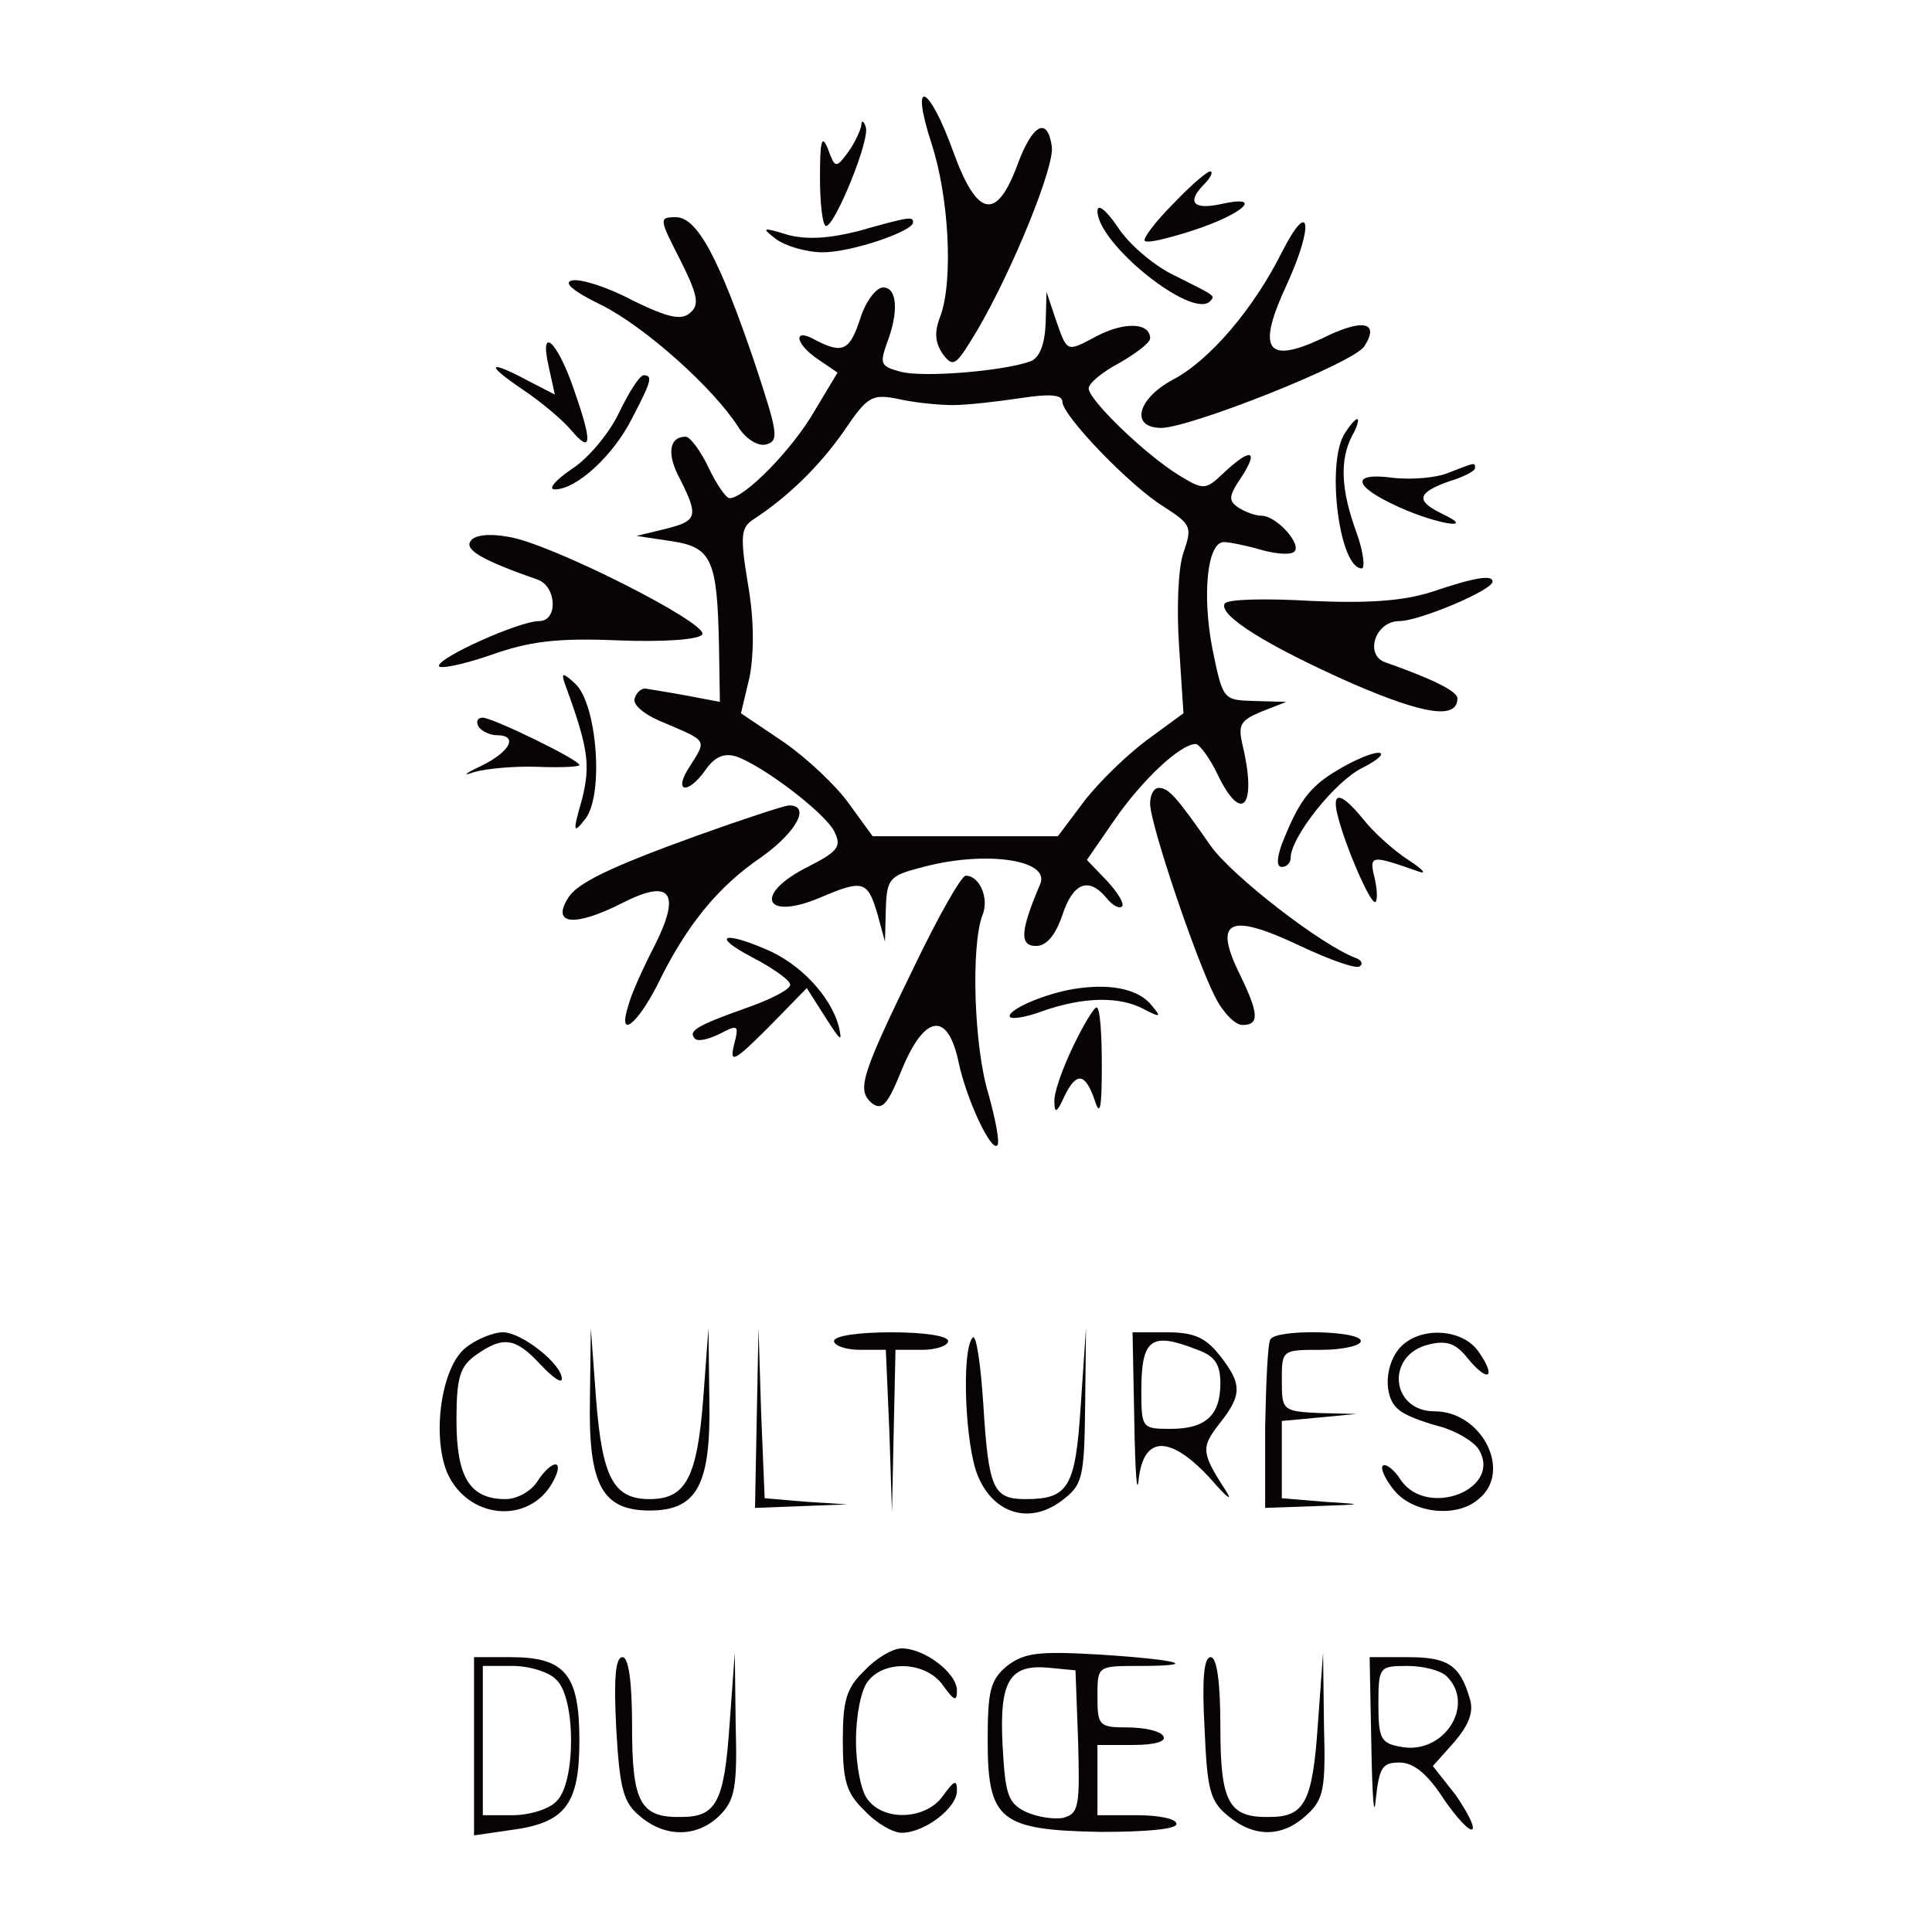 <?xml version="1.0" encoding="utf-8"?>
<!-- Generator: Adobe Illustrator 16.0.0, SVG Export Plug-In . SVG Version: 6.00 Build 0)  -->
<!DOCTYPE svg PUBLIC "-//W3C//DTD SVG 1.1//EN" "http://www.w3.org/Graphics/SVG/1.1/DTD/svg11.dtd">
<svg version="1.1" xmlns="http://www.w3.org/2000/svg" xmlns:xlink="http://www.w3.org/1999/xlink" x="0px" y="0px" width="500px"
	 height="500px" viewBox="0 0 500 500" enable-background="new 0 0 500 500" xml:space="preserve">
<g id="Layer_2">
	<rect fill="#FFFFFF" width="500" height="500"/>
</g>
<g id="Layer_1">
	<g>
		<path fill-rule="evenodd" clip-rule="evenodd" fill="#080405" d="M241.068,37.122
			c4.545,13.861,5.681,35.675,2.273,44.764c-1.592,4.091-1.363,6.817,0.68,9.772
			c2.728,3.636,3.409,2.953,8.861-6.136c9.09-15.452,20.225-42.719,19.314-47.719
			c-1.136-7.726-4.997-5.681-8.858,4.772c-5.454,14.77-10.456,13.634-16.59-3.181
			C240.385,21.669,235.389,19.625,241.068,37.122z"/>
		<path fill-rule="evenodd" clip-rule="evenodd" fill="#080405" d="M222.891,32.578
			c-0.228,1.136-1.592,4.316-3.41,6.817c-3.182,4.317-3.408,4.089-5.228-0.909
			c-1.589-3.863-2.043-2.045-2.043,7.499c0,6.817,0.681,12.498,1.591,12.498
			c2.271,0,11.587-22.723,10.225-25.677C223.571,31.214,222.891,30.986,222.891,32.578z"/>
		<path fill-rule="evenodd" clip-rule="evenodd" fill="#080405" d="M303.784,52.573
			c-4.771,4.772-8.18,9.316-7.497,9.772c0.68,0.681,6.135-0.683,12.498-2.727
			c13.178-4.317,18.405-9.317,7.271-6.817c-7.271,1.591-9.089-0.455-4.318-5.226
			c1.363-1.364,2.271-2.955,1.593-3.182C312.873,43.939,308.556,47.575,303.784,52.573z"/>
		<path fill-rule="evenodd" clip-rule="evenodd" fill="#080405" d="M284.017,54.618
			c0,8.408,24.312,27.951,29.084,23.406c1.366-1.591,2.046-1.136-9.77-7.044
			c-5.001-2.5-11.361-7.953-14.091-12.271C286.289,54.392,284.017,52.573,284.017,54.618z"/>
		<path fill-rule="evenodd" clip-rule="evenodd" fill="#080405" d="M176.08,67.344
			c4.545,9.089,4.998,11.589,2.499,13.634c-2.271,2.045-5.907,1.136-14.77-3.181
			c-6.364-3.409-13.408-5.681-15.68-5.226c-2.499,0.454,0,2.726,7.499,6.362
			c11.363,5.681,29.084,21.587,35.448,31.585c1.817,2.955,4.997,4.999,7.044,4.544
			c3.634-0.908,3.182-2.954-2.726-20.905c-9.318-27.496-14.999-37.948-20.451-37.948
			C170.399,56.209,170.626,56.665,176.08,67.344z"/>
		<path fill-rule="evenodd" clip-rule="evenodd" fill="#080405" d="M221.98,59.845
			c-7.271,1.817-13.18,2.272-18.18,0.909c-6.59-2.045-6.816-1.817-2.953,1.136
			c2.501,1.818,7.953,3.409,12.043,3.409c7.501,0,23.406-5.454,23.406-7.726
			C236.297,55.982,235.614,55.982,221.98,59.845z"/>
		<path fill-rule="evenodd" clip-rule="evenodd" fill="#080405" d="M331.735,65.299
			c-7.274,14.543-18.635,27.949-28.178,32.949c-9.316,5-11.136,12.498-2.955,12.498
			c7.953-0.228,49.765-16.815,52.494-21.132c4.087-6.363-0.457-7.272-10.909-2.046
			c-14.544,6.816-17.043,2.954-9.09-14.088C340.142,58.027,339.005,50.983,331.735,65.299z"/>
		<path fill-rule="evenodd" clip-rule="evenodd" fill="#080405" d="M222.663,82.341
			c-2.729,8.408-4.545,9.317-11.59,5.681c-5.909-3.408-5.453,0.909,0.681,5l5.001,3.409
			l-6.137,10.226c-5.681,9.77-17.952,22.268-21.813,22.268c-0.91,0-3.408-3.636-5.454-7.953
			c-2.046-4.317-4.771-7.953-5.907-7.953c-4.318,0-5,4.545-1.363,11.134
			c4.771,9.544,4.316,10.681-3.865,12.726l-7.496,1.817l9.09,1.363
			c10.451,1.591,11.814,4.772,12.269,27.268l0.229,14.316l-8.411-1.591
			c-4.771-0.909-9.542-1.591-10.678-1.817c-1.137-0.228-2.499,0.909-2.956,2.499
			c-0.68,1.591,2.502,4.318,7.727,6.363c11.136,4.772,10.909,4.317,6.591,11.134
			c-4.545,6.816-0.684,7.726,4.09,0.909c2.272-3.181,4.545-4.317,7.725-3.409
			c6.817,2.272,22.724,14.317,25.453,19.315c2.043,4.091,1.137,5.227-6.817,9.317
			c-14.091,7.044-11.361,14.089,3.181,7.953c11.133-4.772,12.27-4.317,14.77,3.863l2.044,7.499
			l0.229-8.408c0.229-7.726,0.907-8.635,8.861-10.68c16.137-4.544,33.632-2.272,31.133,4.09
			c-5.228,12.27-5.454,16.133-1.136,16.133c2.725,0,4.997-2.727,6.817-7.953
			c2.725-8.408,6.816-9.998,11.361-4.544c1.588,2.045,3.408,2.954,4.088,2.272
			c0.683-0.681-1.137-3.636-3.862-6.589l-5.228-5.453l7.047-10.226
			c7.045-10.226,17.043-19.77,21.131-19.77c0.91,0,3.636,3.636,5.682,7.953
			c6.364,13.179,10.225,7.954,6.364-7.953c-1.137-5-0.457-6.136,4.996-8.408l6.365-2.499
			l-8.18-0.228c-8.184-0.227-8.184-0.227-10.909-13.406c-2.725-14.089-1.362-27.723,2.956-27.723
			c1.362,0,5.907,0.909,9.768,2.045c4.093,1.136,7.953,1.364,8.638,0.228
			c1.361-2.272-5.002-9.089-8.638-9.089c-1.589,0-4.087-0.909-5.907-2.044
			c-2.725-1.819-2.725-2.955,0.684-7.954c4.545-7.045,2.499-7.726-4.544-1.136
			c-4.775,4.545-5.229,4.545-11.593,0.681c-8.859-5.453-23.402-19.542-23.402-22.496
			c0-1.364,3.635-4.317,7.953-6.589c4.318-2.5,7.953-5.228,7.953-6.363
			c0-4.09-6.591-4.317-13.634-0.682c-8.18,4.317-7.727,4.544-10.909-4.544l-2.272-6.817
			l-0.227,8.18c-0.226,5.454-1.588,8.862-3.86,9.771c-6.591,2.5-27.726,4.317-33.633,2.727
			c-5.228-1.364-5.454-2.045-3.634-7.272c3.18-8.18,2.725-14.543-0.911-14.543
			C226.751,74.388,224.025,78.024,222.663,82.341z M246.523,104.837c3.86,0,11.588-0.909,17.721-1.818
			c7.274-1.136,10.684-0.909,10.684,0.909c0,3.636,17.721,22.042,26.358,27.268
			c7.042,4.545,7.27,5.226,4.996,11.816c-1.362,3.863-1.814,14.315-1.136,24.313l1.136,17.27
			l-9.315,6.817c-5.223,3.863-12.497,10.907-16.359,15.906l-6.816,9.09h-24.088h-23.859l-6.136-8.409
			c-3.183-4.544-10.907-11.815-16.816-15.906l-11.133-7.499l2.272-9.544
			c1.136-6.361,1.136-14.77-0.455-23.859c-2.046-12.271-1.817-14.543,1.136-16.587
			c9.089-5.909,17.27-13.861,23.634-22.951c6.134-9.089,7.27-9.77,14.087-8.407
			C236.297,104.156,242.886,104.837,246.523,104.837z"/>
		<path fill-rule="evenodd" clip-rule="evenodd" fill="#080405" d="M141.996,94.839l1.589,7.272l-7.044-3.636
			c-10.225-5.454-11.135-4.317-1.362,2.272c4.771,3.181,10.452,7.953,12.724,10.68
			c5.227,6.136,5.455,3.182,0.682-10.452C144.269,88.25,139.495,83.933,141.996,94.839z"/>
		<path fill-rule="evenodd" clip-rule="evenodd" fill="#080405" d="M160.174,106.882
			c-2.5,5.227-7.953,11.816-12.271,14.544c-4.317,2.954-6.135,5.226-4.317,5.226
			c5.68,0,15.225-8.862,19.997-18.406c4.998-9.543,5.453-11.134,2.953-11.134
			C165.397,97.339,162.673,101.656,160.174,106.882z"/>
		<path fill-rule="evenodd" clip-rule="evenodd" fill="#080405" d="M347.643,112.791
			c-4.319,8.408-0.91,34.312,4.771,34.312c0.909,0,0.452-4.317-1.362-9.317
			c-4.093-11.134-4.318-18.86-1.137-24.996c1.362-2.272,1.815-4.317,1.362-4.317
			C350.594,108.473,349.004,110.518,347.643,112.791z"/>
		<path fill-rule="evenodd" clip-rule="evenodd" fill="#080405" d="M374.91,122.334
			c-3.183,1.364-9.547,1.817-14.092,1.364c-11.361-1.591-10.904,2.044,1.137,7.498
			c9.998,4.545,20.451,6.136,11.361,1.817c-7.043-3.408-6.586-5.453,1.594-8.407
			c3.861-1.136,6.816-2.727,6.816-3.409C381.727,119.607,381.954,119.607,374.91,122.334z"/>
		<path fill-rule="evenodd" clip-rule="evenodd" fill="#080405" d="M121.771,140.058
			c-1.592,2.272,3.182,5,17.495,9.999c4.773,1.818,5.228,10.68,0.229,10.68
			c-5,0-25.903,9.317-25.903,11.589c0,0.909,5.907-0.228,13.177-2.727
			c10.226-3.636,17.271-4.544,33.405-3.862c12.041,0.453,20.904-0.228,21.588-1.591
			c1.362-2.954-39.539-23.632-50.22-25.224C126.542,138.013,122.681,138.468,121.771,140.058z"/>
		<path fill-rule="evenodd" clip-rule="evenodd" fill="#080405" d="M370.365,153.239
			c-7.274,2.272-16.133,2.954-31.134,2.272c-11.588-0.682-21.587-0.455-22.266,0.682
			c-1.819,2.953,10.904,10.907,32.948,20.678c18.857,8.18,27.268,9.317,27.268,3.862
			c0-1.817-6.363-4.999-18.635-9.316c-5.45-1.818-2.726-10.681,3.639-10.681
			c4.998,0,24.086-7.953,24.086-10.226C386.271,148.694,381.727,149.375,370.365,153.239z"/>
		<path fill-rule="evenodd" clip-rule="evenodd" fill="#080405" d="M146.083,176.643
			c6.138,16.815,6.817,21.132,4.544,30.222c-2.497,8.636-2.271,9.089,0.911,5
			c4.771-6.362,2.956-29.313-2.499-34.766C145.856,174.144,145.176,173.916,146.083,176.643z"/>
		<path fill-rule="evenodd" clip-rule="evenodd" fill="#080405" d="M123.817,188.005
			c0.679,1.136,2.951,2.272,4.771,2.272c5.682,0,3.408,4.317-4.092,7.954
			c-4.316,2.044-4.997,2.727-1.815,1.591c3.18-0.91,10.452-1.591,16.586-1.363
			c5.909,0.228,10.683,0,10.683-0.456c0-1.363-22.498-12.27-24.996-12.27
			C123.589,185.732,123.134,186.641,123.817,188.005z"/>
		<path fill-rule="evenodd" clip-rule="evenodd" fill="#080405" d="M346.049,199.367
			c-7.27,4.317-9.995,8.18-14.313,19.087c-1.362,3.863-1.362,5.908,0,5.908s2.272-1.136,2.272-2.272
			c0-5.454,11.588-19.997,18.632-23.404c4.092-2.046,5.907-3.864,4.092-3.864
			C354.911,194.822,350.141,196.867,346.049,199.367z"/>
		<path fill-rule="evenodd" clip-rule="evenodd" fill="#080405" d="M297.65,208
			c0,5.228,11.814,40.221,16.816,49.992c2.042,4.09,5.224,7.272,7.044,7.272
			c4.545,0,4.317-2.954-0.911-13.634c-6.591-13.634-2.271-15.451,15.906-6.817
			c7.728,3.636,14.771,6.136,15.454,5.226c0.905-0.681,0.227-1.59-0.909-2.045
			c-8.863-3.181-32.271-21.36-37.721-29.085c-8.862-12.725-10.908-14.998-13.407-14.998
			C298.561,203.911,297.65,205.729,297.65,208z"/>
		<path fill-rule="evenodd" clip-rule="evenodd" fill="#080405" d="M346.279,211.409
			c2.042,7.953,8.18,22.042,9.542,22.042c0.684,0,0.684-2.728,0-5.909
			c-1.589-6.362-1.136-6.362,11.136-2.045c2.499,0.909,1.362-0.455-2.499-2.953
			c-3.865-2.5-9.089-7.272-11.593-10.453C346.958,204.82,344.461,204.593,346.279,211.409z"/>
		<path fill-rule="evenodd" clip-rule="evenodd" fill="#080405" d="M180.625,216.182
			c-22.723,8.181-30.904,12.27-33.406,15.906c-4.771,7.271,1.365,7.953,13.863,1.591
			c12.498-6.363,15.226-2.728,8.408,10.907c-2.955,5.68-6.137,12.725-6.817,15.452
			c-2.956,9.089,2.046,5.453,7.498-5.226c7.272-14.999,15.452-25.225,26.813-32.95
			c9.315-6.59,12.953-13.634,7.044-13.406C202.438,208.683,191.987,212.092,180.625,216.182z"/>
		<path fill-rule="evenodd" clip-rule="evenodd" fill="#080405" d="M236.75,249.813
			c-14.087,28.859-14.996,32.267-11.135,35.676c2.729,2.043,4.092,0.453,7.953-9.089
			c5.909-14.089,11.818-14.544,14.543-1.365c2.047,9.544,8.411,23.178,10,21.361
			c0.683-0.681-0.453-6.591-2.272-13.179c-3.864-12.498-4.545-38.63-1.589-46.356
			c1.815-4.317-0.684-10.226-4.318-10.226C248.795,226.634,242.886,237.087,236.75,249.813z"/>
		<path fill-rule="evenodd" clip-rule="evenodd" fill="#080405" d="M194.712,247.767
			c5.229,2.728,9.773,5.909,9.773,7.046c0.226,1.136-5.002,3.861-11.591,6.133
			c-12.727,4.545-14.999,5.91-12.953,7.953c0.91,0.684,3.635,0,6.365-1.362
			c4.771-2.499,4.997-2.272,3.634,2.954c-1.136,4.773,0,4.318,8.863-4.545l9.997-10.226l4.773,7.499
			c4.087,6.364,4.544,6.817,3.409,2.046c-2.273-7.727-10-15.906-18.637-19.542
			C186.759,240.724,184.26,242.313,194.712,247.767z"/>
		<path fill-rule="evenodd" clip-rule="evenodd" fill="#080405" d="M279.472,255.72
			c-7.727,0.91-18.179,5.226-18.179,7.272c0,0.91,3.861,0.455,8.633-1.362
			c10.456-3.637,19.771-3.863,26.132-0.455c4.317,2.272,4.545,2.044,2.046-0.91
			C294.921,256.175,288.104,254.583,279.472,255.72z"/>
		<path fill-rule="evenodd" clip-rule="evenodd" fill="#080405" d="M277.652,270.945
			c-2.725,5.681-4.998,12.042-4.771,14.315c0,2.954,0.683,2.728,2.498-1.363
			c3.183-6.59,5.455-6.362,7.952,0.908c1.363,4.318,1.82,2.045,1.82-9.09
			c0-8.179-0.457-14.996-1.362-14.996C283.106,260.72,280.382,265.264,277.652,270.945z"/>
		<path fill-rule="evenodd" clip-rule="evenodd" fill="#080405" d="M120.409,348.886
			c-6.139,4.999-8.638,22.269-4.773,32.041c5.226,12.269,21.358,13.86,27.496,2.498
			c3.18-5.907-0.229-5.907-4.092,0c-1.589,2.499-5.227,4.545-8.181,4.545
			c-9.315,0-12.724-5.681-12.724-20.451c0-11.135,0.908-13.86,4.998-16.816
			c7.043-4.997,10.226-4.544,16.589,2.272c3.18,3.409,5.682,5.229,5.682,3.863
			c0-3.863-10.455-12.042-15.228-12.042C127.678,344.796,123.134,346.613,120.409,348.886z"/>
		<path fill-rule="evenodd" clip-rule="evenodd" fill="#080405" d="M152.674,362.065
			c-0.453,22.27,3.182,28.859,15.453,28.859c12.27,0,15.906-6.589,15.449-28.859l-0.226-18.405
			l-1.363,18.405c-1.591,20.45-4.544,25.905-13.86,25.905c-9.317,0-12.271-5.455-13.861-25.905
			l-1.365-18.405L152.674,362.065z"/>
		<polygon fill-rule="evenodd" clip-rule="evenodd" fill="#080405" points="195.848,366.838 195.396,390.243 
			207.437,389.788 219.255,389.333 208.572,388.652 197.895,387.744 196.984,365.702 196.303,343.66 		"/>
		<path fill-rule="evenodd" clip-rule="evenodd" fill="#080405" d="M215.847,347.068c0,1.136,2.951,2.272,6.816,2.272
			h6.589l0.907,20.906l0.685,21.132l0.451-21.132l0.458-20.906h6.817
			c3.86,0,6.816-1.136,6.816-2.272c0-1.362-6.364-2.272-14.771-2.272
			C222.206,344.796,215.847,345.706,215.847,347.068z"/>
		<path fill-rule="evenodd" clip-rule="evenodd" fill="#080405" d="M251.746,346.159
			c-2.951,2.956-2.043,27.951,1.367,35.904c4.089,9.771,13.403,12.498,21.588,6.362
			c5.449-4.09,5.906-5.681,6.134-24.541l0.226-20.225l-1.362,19.996
			c-1.362,21.361-3.183,24.314-14.317,24.314c-8.406,0-9.542-2.727-10.904-24.541
			C253.793,352.975,252.657,345.251,251.746,346.159z"/>
		<path fill-rule="evenodd" clip-rule="evenodd" fill="#080405" d="M293.559,367.974
			c0.227,12.953,0.683,19.541,1.137,14.77c1.362-11.361,8.179-11.361,18.635,0
			c4.088,4.771,5.907,6.136,3.861,2.954c-6.364-9.77-6.364-11.135-1.588-17.269
			c5.907-7.5,5.907-10.225,0-17.726c-3.64-4.544-6.591-5.907-13.635-5.907h-8.863L293.559,367.974z
			 M309.922,349.341c4.545,1.591,5.907,3.863,5.907,8.634c0,8.408-3.865,11.817-12.955,11.817
			c-7.27,0-7.495-0.227-7.495-9.771C295.379,346.387,297.877,344.569,309.922,349.341z"/>
		<path fill-rule="evenodd" clip-rule="evenodd" fill="#080405" d="M328.78,346.613
			c-0.68,0.91-1.137,11.135-1.362,22.723v20.906l12.949-0.455
			c12.955-0.455,12.955-0.455,2.273-1.136l-10.905-0.908v-9.999v-10l9.769-0.907l9.547-0.91
			l-9.547-0.227c-9.541-0.455-9.769-0.681-9.769-8.408c0-7.953,0-7.953,10.226-7.953
			c5.682,0,10.226-1.136,10.226-2.272C352.187,344.341,330.373,343.886,328.78,346.613z"/>
		<path fill-rule="evenodd" clip-rule="evenodd" fill="#080405" d="M362.639,348.431
			c-4.318,4.318-4.771,13.181-0.684,16.361c1.367,1.365,6.138,3.182,10.456,4.318
			c4.313,1.136,8.858,3.864,10.226,5.907c6.359,10.226-12.955,17.952-19.998,8.182
			c-1.82-2.956-4.092-4.545-4.771-3.863c-0.684,0.681,0.68,3.635,2.951,6.362
			c4.776,5.907,16.137,7.272,21.818,2.272c8.858-7.043,0.905-22.723-11.361-22.723
			c-11.362,0-12.729-14.544-1.594-17.269c4.545-1.136,7.043-0.455,10.226,3.635
			c5.229,6.362,7.5,5,2.729-1.817C378.545,343.886,367.866,343.205,362.639,348.431z"/>
		<path fill-rule="evenodd" clip-rule="evenodd" fill="#080405" d="M223.8,432.281
			c-4.773,4.544-5.682,7.726-5.682,18.178s0.908,13.635,5.682,18.179
			c2.951,3.183,7.27,5.681,9.541,5.681c5.908,0,14.318-6.361,14.318-10.906
			c0-2.953-0.684-2.728-3.638,1.362c-4.09,5.91-14.77,6.817-19.313,1.137
			c-1.817-2.044-3.181-8.861-3.181-15.452s1.363-13.407,3.181-15.451
			c4.544-5.68,15.224-4.773,19.313,1.137c2.954,4.09,3.638,4.316,3.638,1.362
			c0-4.545-8.41-10.906-14.318-10.906C231.069,426.601,226.751,429.099,223.8,432.281z"/>
		<path fill-rule="evenodd" clip-rule="evenodd" fill="#080405" d="M260.609,431.146
			c-4.318,3.634-4.997,6.361-4.997,19.313c0,20.678,3.182,23.179,29.314,23.634
			c11.588,0,19.541-0.684,19.541-2.046s-4.545-2.271-10.227-2.271H284.017v-9.091v-9.089h9.315
			c5.454,0,8.637-0.91,7.728-2.272c-0.685-1.362-5.002-2.272-9.315-2.272
			c-7.274,0-7.728-0.454-7.728-7.953c0-7.952,0-7.952,10.679-7.952c16.132,0,10.908-1.592-10.226-2.954
			C268.562,427.281,265.154,427.736,260.609,431.146z M279.015,450.686
			c0.457,16.816,0.231,18.634-3.861,19.77c-2.499,0.455-6.816-0.226-9.772-1.591
			c-4.545-2.271-5.224-4.545-5.907-17.042c-0.909-16.814,1.819-21.133,11.818-20.223l7.044,0.682
			L279.015,450.686z"/>
		<path fill-rule="evenodd" clip-rule="evenodd" fill="#080405" d="M122.681,451.822V475l9.315-1.362
			c14.315-1.817,17.953-6.591,17.953-23.179c0-17.042-3.638-21.587-17.727-21.587h-9.542V451.822z
			 M144.04,434.779c4.999,4.773,4.999,26.587,0,31.36c-1.817,2.044-7.046,3.636-11.362,3.636h-7.725
			v-19.316v-19.313h7.725C136.994,431.146,142.223,432.736,144.04,434.779z"/>
		<path fill-rule="evenodd" clip-rule="evenodd" fill="#080405" d="M159.49,447.506
			c0.91,15.678,1.82,19.087,6.365,22.724c6.588,5.452,14.77,5.226,20.451-0.454
			c3.861-3.864,4.544-7.273,4.087-23.406l-0.226-18.633l-1.363,18.633
			c-1.362,19.996-3.408,23.86-12.497,23.86c-10.681,0.226-12.726-3.864-12.726-23.404
			c0-11.817-0.909-17.953-2.5-17.953C159.265,428.872,158.81,434.554,159.49,447.506z"/>
		<path fill-rule="evenodd" clip-rule="evenodd" fill="#080405" d="M311.737,447.277
			c0.684,15.906,1.363,18.862,6.138,22.724c6.817,5.681,14.088,5.454,20.221-0.226
			c4.545-4.091,5.002-6.818,4.545-23.406l-0.228-18.633l-1.362,18.633
			c-1.362,19.996-3.408,23.86-12.498,23.86c-10.678,0.226-12.724-3.864-12.724-23.404
			c0-11.591-0.909-17.953-2.499-17.953C311.511,428.872,311.059,434.779,311.737,447.277z"/>
		<path fill-rule="evenodd" clip-rule="evenodd" fill="#080405" d="M354.911,452.051
			c0.227,12.952,0.685,19.086,1.137,13.634c0.91-8.182,1.594-9.544,6.138-9.544
			c3.635,0,7.271,2.953,11.362,9.315c3.407,4.999,6.816,8.637,7.496,7.953
			c0.683-0.681-1.363-4.545-4.319-8.861l-5.906-7.498l5.681-6.364
			c3.635-4.316,5.001-7.725,3.865-11.133c-2.503-8.635-5.681-10.681-15.906-10.681h-9.999
			L354.911,452.051z M374.453,433.871c7.501,7.499-0.905,20.452-12.041,18.18
			c-5.002-0.909-5.681-2.046-5.681-10.907c0-9.772,0.227-9.998,7.495-9.998
			C368.319,431.146,372.864,432.281,374.453,433.871z"/>
	</g>
</g>
</svg>
